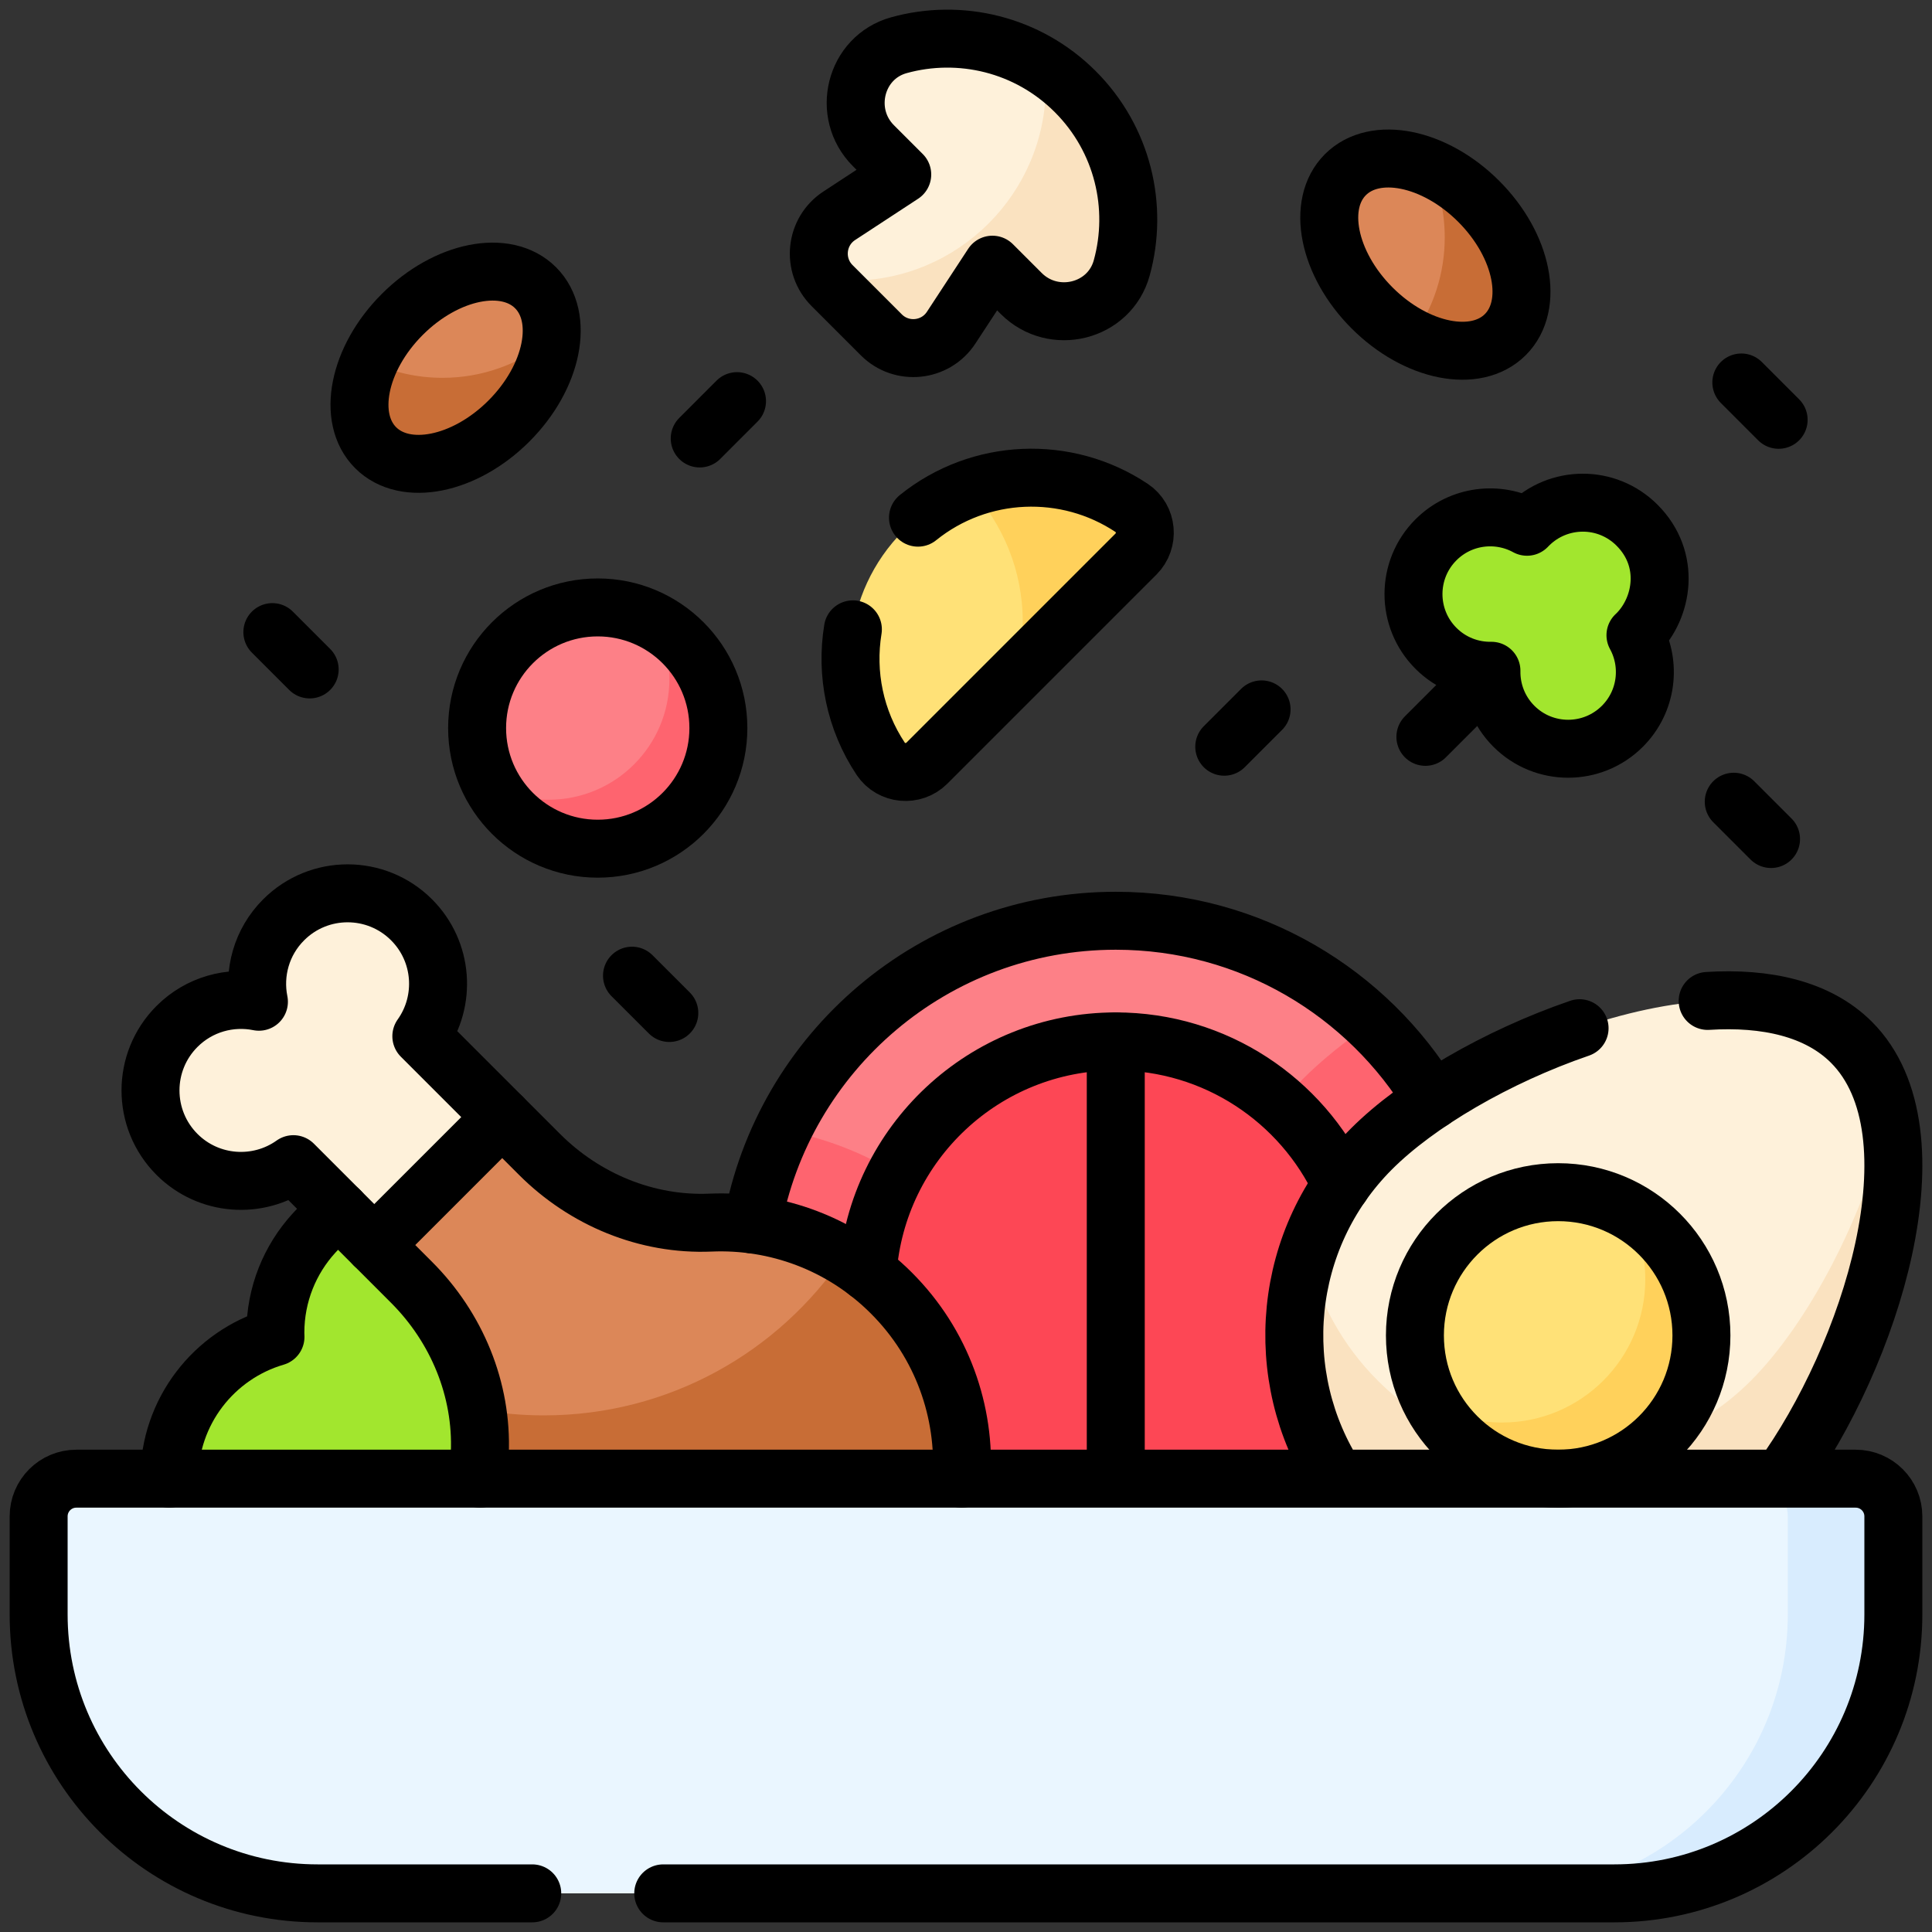 <svg width="100" height="100" viewBox="0 0 100 100" fill="none" xmlns="http://www.w3.org/2000/svg">
<rect x="0" y="0" width="100" height="100" fill="#333333" stroke="none"/>
<g clip-path="url(#clip0_20_666)">
<path d="M57.752 85.902C68.312 85.902 76.874 77.341 76.874 66.78C76.874 56.219 68.312 47.658 57.752 47.658C47.191 47.658 38.63 56.219 38.63 66.78C38.63 77.341 47.191 85.902 57.752 85.902Z" fill="#FD8087"/>
<path d="M61.919 69.122C61.919 74.125 63.868 78.829 67.406 82.367C67.598 82.559 67.794 82.746 67.994 82.93C73.332 79.537 76.874 73.573 76.874 66.78C76.874 61.351 74.611 56.45 70.976 52.969C69.596 53.913 68.384 54.898 67.406 55.877C63.868 59.414 61.919 64.118 61.919 69.122ZM40.515 58.492C39.307 60.999 38.63 63.81 38.63 66.78C38.63 75.406 44.343 82.698 52.191 85.08C53.932 82.312 54.869 79.107 54.869 75.756C54.869 71.065 53.042 66.656 49.725 63.338C47.178 60.791 43.984 59.128 40.515 58.492Z" fill="#FE646F"/>
<path d="M57.752 79.658C64.864 79.658 70.63 73.893 70.63 66.78C70.63 59.668 64.864 53.902 57.752 53.902C50.64 53.902 44.874 59.668 44.874 66.78C44.874 73.893 50.64 79.658 57.752 79.658Z" fill="#FD4755"/>
<path d="M29.546 69.197C29.548 69.126 29.55 69.054 29.55 68.982V68.979C29.55 66.999 28.798 65.195 27.564 63.837C26.165 62.297 24.146 61.331 21.902 61.331C19.658 61.331 17.64 62.297 16.241 63.837C15.007 65.195 14.254 66.999 14.254 68.979V68.982C14.254 69.054 14.257 69.126 14.259 69.197C11.082 70.126 8.76 73.06 8.76 76.537C8.76 80.761 12.184 84.185 16.409 84.185C18.565 84.185 20.512 83.291 21.902 81.855C23.293 83.291 25.24 84.185 27.396 84.185C31.62 84.185 35.044 80.761 35.044 76.537C35.044 73.059 32.723 70.126 29.546 69.197Z" fill="#A2E62E"/>
<path d="M46.138 84.587C51.015 79.71 51.015 71.803 46.138 66.926C43.565 64.353 40.149 63.139 36.779 63.282C33.47 63.423 30.267 62.093 27.925 59.751L25.994 57.82L19.372 64.442L21.302 66.373C23.644 68.715 24.974 71.918 24.834 75.227C24.691 78.597 25.905 82.013 28.478 84.587C33.355 89.463 41.261 89.463 46.138 84.587Z" fill="#DC8758"/>
<path d="M21.303 47.61C19.474 45.781 16.509 45.781 14.681 47.61C13.529 48.762 13.103 50.365 13.402 51.851C11.916 51.551 10.314 51.977 9.162 53.129C7.333 54.958 7.333 57.923 9.162 59.752C10.802 61.392 13.357 61.56 15.186 60.257L19.372 64.443L25.994 57.82L21.808 53.634C23.112 51.805 22.944 49.251 21.303 47.61Z" fill="#FEF1DA"/>
<path d="M46.138 66.926C45.398 66.186 44.569 65.543 43.668 65.01C40.307 69.988 34.613 73.26 28.155 73.26C26.994 73.261 25.836 73.153 24.695 72.94C24.816 73.69 24.866 74.455 24.834 75.227C24.691 78.597 25.905 82.013 28.478 84.586C33.354 89.463 41.261 89.463 46.138 84.586C51.015 79.71 51.015 71.803 46.138 66.926Z" fill="#C86D36"/>
<path d="M90.309 78.78C84.975 84.114 76.327 84.114 70.993 78.78C65.659 73.446 65.659 64.798 70.993 59.464C76.327 54.13 90.494 48.611 95.828 53.945C101.162 59.279 95.643 73.446 90.309 78.78Z" fill="#FEF1DA"/>
<path d="M97.739 57.684C96.515 62.992 93.545 68.545 90.63 71.46C85.296 76.794 76.648 76.794 71.314 71.46C69.504 69.655 68.24 67.376 67.667 64.885C66.128 69.616 67.234 75.021 70.993 78.78C76.327 84.114 84.975 84.114 90.309 78.78C94.66 74.429 99.133 64.201 97.739 57.684Z" fill="#FAE2C0"/>
<path d="M80.651 76.536C84.746 76.536 88.066 73.217 88.066 69.122C88.066 65.027 84.746 61.707 80.651 61.707C76.556 61.707 73.236 65.027 73.236 69.122C73.236 73.217 76.556 76.536 80.651 76.536Z" fill="#FFE177"/>
<path d="M84.236 62.631C84.843 63.728 85.161 64.961 85.16 66.215C85.16 70.31 81.84 73.63 77.745 73.63C76.491 73.632 75.257 73.314 74.161 72.706C75.424 74.99 77.857 76.536 80.651 76.536C84.746 76.536 88.066 73.217 88.066 69.122C88.066 66.327 86.519 63.895 84.236 62.631Z" fill="#FFD15B"/>
<path d="M83.561 98H16.439C8.464 98 2 91.536 2 83.561V78.488C2 77.41 2.873 76.537 3.951 76.537H96.048C97.126 76.537 97.999 77.41 97.999 78.488V83.561C97.999 91.535 91.535 98 83.561 98Z" fill="#EAF6FF"/>
<path d="M96.048 76.537H90.585C91.663 76.537 92.536 77.41 92.536 78.488V83.561C92.536 91.536 86.072 98 78.097 98H83.561C91.535 98 98 91.536 98 83.561V78.488C98 77.41 97.126 76.537 96.048 76.537Z" fill="#D8ECFE"/>
<path d="M84.651 32.878C84.678 32.852 84.706 32.827 84.732 32.8L84.733 32.799C86.064 31.468 86.505 28.955 84.733 27.183C83.163 25.613 80.654 25.646 79.117 27.183L79.116 27.184C79.09 27.211 79.064 27.238 79.038 27.265C77.531 26.439 75.602 26.664 74.325 27.941C72.774 29.492 72.774 32.006 74.325 33.557C75.117 34.349 76.16 34.736 77.198 34.719C77.181 35.756 77.567 36.8 78.359 37.591C79.91 39.142 82.424 39.142 83.975 37.591C85.252 36.315 85.477 34.385 84.651 32.878Z" fill="#A2E62E"/>
<path d="M58.795 28.681C59.486 27.991 59.387 26.831 58.574 26.289C54.935 23.864 49.974 24.257 46.764 27.467C43.554 30.677 43.161 35.638 45.586 39.277C46.128 40.09 47.287 40.189 47.978 39.498L58.795 28.681Z" fill="#FFE177"/>
<path d="M58.573 26.29C56.076 24.625 52.956 24.289 50.206 25.279C51.899 27.087 52.937 29.515 52.937 32.187C52.937 33.133 52.804 34.047 52.562 34.915L58.795 28.682C59.486 27.991 59.386 26.831 58.573 26.29Z" fill="#FFD15B"/>
<path d="M30.939 43.928C34.387 43.928 37.183 41.132 37.183 37.684C37.183 34.235 34.387 31.44 30.939 31.44C27.49 31.44 24.695 34.235 24.695 37.684C24.695 41.132 27.49 43.928 30.939 43.928Z" fill="#FD8087"/>
<path d="M33.901 32.187C34.393 33.097 34.65 34.115 34.648 35.149C34.648 38.598 31.853 41.393 28.404 41.393C27.37 41.395 26.352 41.138 25.441 40.647C26.497 42.6 28.562 43.928 30.939 43.928C34.387 43.928 37.182 41.132 37.182 37.684C37.182 35.307 35.855 33.242 33.901 32.187Z" fill="#FE646F"/>
<path d="M58.061 13.87C58.93 10.725 58.129 7.215 55.657 4.743C53.185 2.271 49.675 1.47 46.53 2.339C44.248 2.97 43.535 5.867 45.209 7.541L46.7 9.032L43.44 11.168C42.198 11.982 42.018 13.732 43.068 14.782L45.618 17.332C46.668 18.382 48.418 18.202 49.232 16.96L51.368 13.7L52.859 15.191C54.533 16.865 57.43 16.152 58.061 13.87Z" fill="#FEF1DA"/>
<path d="M55.657 4.743C55.181 4.268 54.655 3.845 54.089 3.482C54.117 3.789 54.134 4.1 54.134 4.414C54.134 9.999 49.606 14.527 44.021 14.527C43.606 14.527 43.198 14.499 42.796 14.45C42.876 14.566 42.964 14.678 43.068 14.782L45.618 17.332C46.668 18.382 48.418 18.202 49.232 16.959L51.368 13.7L52.859 15.191C54.533 16.865 57.43 16.151 58.061 13.87C58.93 10.725 58.129 7.215 55.657 4.743Z" fill="#FAE2C0"/>
<path d="M26.341 21.793C28.627 19.507 29.245 16.418 27.721 14.894C26.197 13.37 23.108 13.988 20.822 16.274C18.536 18.56 17.919 21.649 19.443 23.173C20.967 24.697 24.055 24.079 26.341 21.793Z" fill="#DC8758"/>
<path d="M22.903 19.556C21.608 19.557 20.329 19.272 19.158 18.72C18.432 20.411 18.436 22.166 19.442 23.172C20.966 24.696 24.21 23.924 26.341 21.793C27.565 20.569 28.34 18.978 28.49 17.557C26.917 18.852 24.941 19.559 22.903 19.556Z" fill="#C86D36"/>
<path d="M77.916 17.319C79.44 15.795 78.823 12.707 76.537 10.421C74.25 8.134 71.162 7.517 69.638 9.041C68.114 10.565 68.732 13.653 71.018 15.939C73.304 18.225 76.392 18.843 77.916 17.319Z" fill="#DC8758"/>
<path d="M76.537 10.42C75.796 9.679 74.92 9.102 74.028 8.729C74.524 9.85 74.78 11.062 74.779 12.288C74.782 14.139 74.198 15.942 73.113 17.441C74.907 18.325 76.841 18.395 77.917 17.319C79.441 15.795 78.669 12.552 76.537 10.42Z" fill="#C86D36"/>
<path d="M38.932 63.375C40.538 54.439 48.352 47.658 57.752 47.658C64.714 47.658 70.807 51.379 74.15 56.94" stroke="black" stroke-width="3" stroke-miterlimit="10" stroke-linecap="round" stroke-linejoin="round"/>
<path d="M44.907 65.846C45.385 59.171 50.954 53.902 57.752 53.902C62.919 53.902 67.376 56.946 69.426 61.338M8.761 76.536C8.761 73.059 11.081 70.127 14.259 69.196C14.257 69.126 14.253 69.054 14.253 68.981V68.979C14.253 66.999 15.007 65.194 16.242 63.836C16.644 63.393 17.097 62.998 17.592 62.661" stroke="black" stroke-width="3" stroke-miterlimit="10" stroke-linecap="round" stroke-linejoin="round"/>
<path d="M25.994 57.82L21.808 53.634C23.111 51.805 22.944 49.251 21.303 47.61C19.474 45.781 16.509 45.781 14.681 47.61C13.528 48.762 13.103 50.365 13.402 51.85C11.916 51.551 10.313 51.977 9.161 53.129C7.333 54.958 7.333 57.923 9.161 59.752C10.802 61.392 13.357 61.56 15.186 60.257L19.371 64.443M34.329 98H83.561C91.535 98 98 91.535 98 83.562V78.487C98 77.409 97.127 76.536 96.049 76.536H3.95C2.873 76.536 2 77.409 2 78.487V83.562C2 91.535 8.465 98 16.438 98H27.549M88.388 51.808C91.4 51.619 94.087 52.204 95.829 53.946C100.53 58.646 96.8 70.207 92.197 76.536M69.179 76.536C65.75 71.246 66.355 64.101 70.992 59.463C73.359 57.097 77.461 54.696 81.759 53.22" stroke="black" stroke-width="3" stroke-miterlimit="10" stroke-linecap="round" stroke-linejoin="round"/>
<path d="M80.651 76.536C84.746 76.536 88.066 73.217 88.066 69.122C88.066 65.027 84.746 61.707 80.651 61.707C76.556 61.707 73.236 65.027 73.236 69.122C73.236 73.217 76.556 76.536 80.651 76.536Z" stroke="black" stroke-width="3" stroke-miterlimit="10" stroke-linecap="round" stroke-linejoin="round"/>
<path d="M24.846 76.537C24.82 76.101 24.816 75.664 24.834 75.228C24.974 71.918 23.644 68.715 21.302 66.373L19.373 64.443L25.995 57.821L27.925 59.751C30.266 62.092 33.47 63.423 36.779 63.282C40.149 63.14 43.566 64.354 46.137 66.927C48.775 69.563 49.987 73.087 49.772 76.537M57.752 53.903V76.278M77.197 34.719C76.159 34.736 75.116 34.349 74.325 33.557C72.774 32.007 72.774 29.492 74.325 27.941C75.601 26.665 77.531 26.44 79.038 27.265C79.064 27.238 79.089 27.211 79.116 27.185L79.117 27.184C80.654 25.646 83.163 25.614 84.733 27.184C86.505 28.956 86.064 31.469 84.733 32.8L84.732 32.801C84.705 32.827 84.678 32.853 84.651 32.878C85.477 34.386 85.252 36.315 83.975 37.592C82.424 39.143 79.91 39.143 78.359 37.592C77.567 36.8 77.18 35.757 77.197 34.719ZM77.197 34.719L73.778 38.139M47.514 26.794C50.711 24.215 55.207 24.046 58.574 26.29C59.387 26.831 59.486 27.99 58.796 28.681L47.979 39.498C47.288 40.19 46.129 40.089 45.586 39.276C44.251 37.273 43.77 34.868 44.145 32.575" stroke="black" stroke-width="3" stroke-miterlimit="10" stroke-linecap="round" stroke-linejoin="round"/>
<path d="M30.939 43.928C34.387 43.928 37.183 41.132 37.183 37.684C37.183 34.235 34.387 31.44 30.939 31.44C27.49 31.44 24.695 34.235 24.695 37.684C24.695 41.132 27.49 43.928 30.939 43.928Z" stroke="black" stroke-width="3" stroke-miterlimit="10" stroke-linecap="round" stroke-linejoin="round"/>
<path d="M32.712 50.501L34.644 52.432M65.299 36.718L63.367 38.65M90.131 19.797L92.062 21.729M38.148 20.763L36.217 22.695M14.097 32.718L16.029 34.65M89.738 41.497L91.669 43.428M58.06 13.87C58.929 10.725 58.128 7.215 55.656 4.743C53.185 2.271 49.675 1.47 46.53 2.339C44.248 2.97 43.535 5.866 45.208 7.541L46.7 9.032L43.44 11.168C42.197 11.982 42.017 13.732 43.068 14.782L45.618 17.332C46.668 18.382 48.418 18.202 49.232 16.96L51.368 13.7L52.859 15.191C54.533 16.865 57.43 16.152 58.06 13.87Z" stroke="black" stroke-width="3" stroke-miterlimit="10" stroke-linecap="round" stroke-linejoin="round"/>
<path d="M26.341 21.793C28.627 19.507 29.245 16.418 27.721 14.894C26.197 13.37 23.108 13.988 20.822 16.274C18.536 18.56 17.919 21.649 19.443 23.173C20.967 24.697 24.055 24.079 26.341 21.793Z" stroke="black" stroke-width="3" stroke-miterlimit="10" stroke-linecap="round" stroke-linejoin="round"/>
<path d="M77.916 17.319C79.44 15.795 78.823 12.707 76.537 10.421C74.25 8.134 71.162 7.517 69.638 9.041C68.114 10.565 68.732 13.653 71.018 15.939C73.304 18.225 76.392 18.843 77.916 17.319Z" stroke="black" stroke-width="3" stroke-miterlimit="10" stroke-linecap="round" stroke-linejoin="round"/>
</g>
<defs>
<clipPath id="clip0_20_666">
<rect width="100" height="100" fill="white"/>
</clipPath>
</defs>
</svg>
